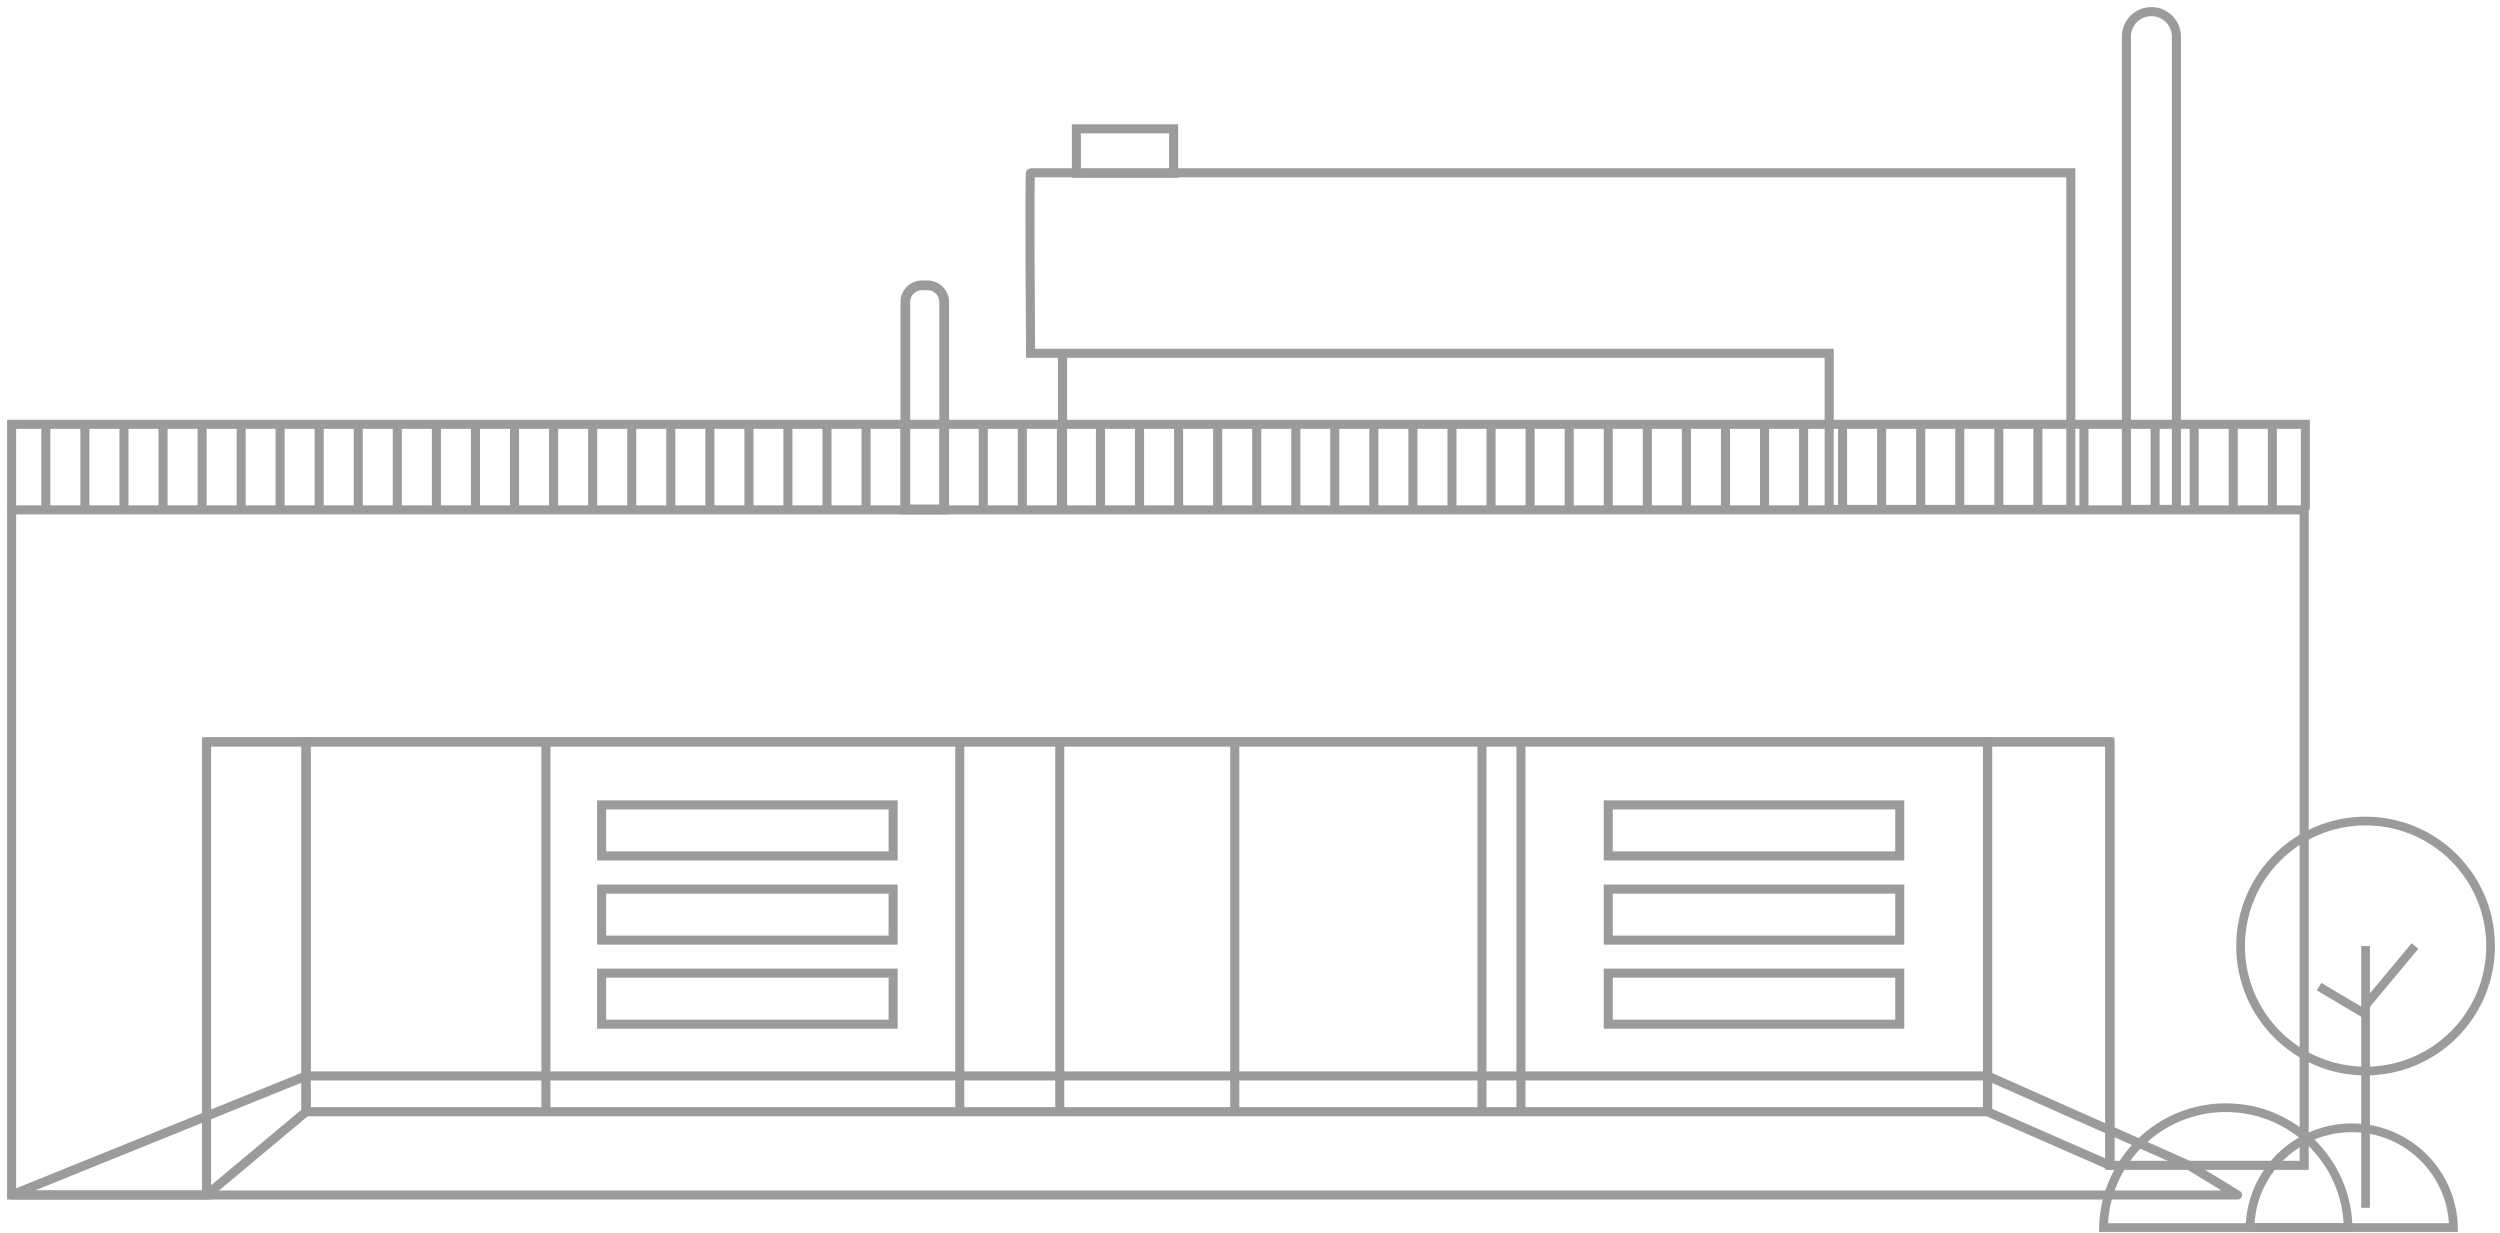 <svg width="215" height="106" viewBox="0 0 215 106" fill="none" xmlns="http://www.w3.org/2000/svg">
<path d="M188.27 100.23L192.43 102.77H1L26.32 92.53H170.93L188.27 100.23Z" stroke="#9B9B9B" stroke-width="0.78" stroke-linejoin="round"/>
<path d="M198.16 43.85H1V102.77H17.76V63.8H181.45V100.22H198.16V43.85Z" stroke="#9B9B9B" stroke-width="0.78" stroke-miterlimit="10"/>
<path d="M170.93 63.8H26.32V95.61H170.93V63.8Z" stroke="#9B9B9B" stroke-width="0.79" stroke-miterlimit="10"/>
<path d="M181.45 100.22L170.93 95.61V63.8H181.45V100.22Z" stroke="#9B9B9B" stroke-width="0.78" stroke-linejoin="round"/>
<path d="M26.32 95.61L17.76 102.77V63.8H26.32V95.61Z" stroke="#9B9B9B" stroke-width="0.78" stroke-linejoin="round"/>
<path d="M46.95 95.58V63.8" stroke="#9B9B9B" stroke-width="0.78" stroke-miterlimit="10"/>
<path d="M82.54 95.58V63.8" stroke="#9B9B9B" stroke-width="0.78" stroke-miterlimit="10"/>
<path d="M91.14 95.58V63.8" stroke="#9B9B9B" stroke-width="0.78" stroke-miterlimit="10"/>
<path d="M106.19 95.58V63.8" stroke="#9B9B9B" stroke-width="0.78" stroke-miterlimit="10"/>
<path d="M127.45 95.58V63.8" stroke="#9B9B9B" stroke-width="0.78" stroke-miterlimit="10"/>
<path d="M130.8 95.58V63.8" stroke="#9B9B9B" stroke-width="0.78" stroke-miterlimit="10"/>
<path d="M88.63 14.86H178.09V43.81H157.31V30.38H88.63C88.63 30.38 88.51 14.73 88.63 14.85V14.86Z" stroke="#9B9B9B" stroke-width="0.78" stroke-miterlimit="10"/>
<path d="M91.38 43.77V30.38" stroke="#9B9B9B" stroke-width="0.78" stroke-miterlimit="10"/>
<path d="M79.29 24.54H79.77C80.56 24.54 81.2 25.18 81.2 25.97V43.81H77.86V25.97C77.86 25.18 78.5 24.54 79.29 24.54Z" stroke="#9B9B9B" stroke-width="0.84" stroke-miterlimit="10"/>
<path d="M187.17 43.81H182.87V3.15C182.87 1.96 183.83 1 185.02 1C186.21 1 187.17 1.96 187.17 3.15V43.81Z" stroke="#9B9B9B" stroke-width="0.78" stroke-miterlimit="10"/>
<path d="M100.93 11.08H92.57V14.9H100.93V11.08Z" stroke="#9B9B9B" stroke-width="0.78" stroke-miterlimit="10"/>
<path d="M76.81 69.22H51.74V73.61H76.81V69.22Z" stroke="#9B9B9B" stroke-width="0.78" stroke-miterlimit="10"/>
<path d="M76.81 76.46H51.74V80.85H76.81V76.46Z" stroke="#9B9B9B" stroke-width="0.78" stroke-miterlimit="10"/>
<path d="M76.81 83.69H51.74V88.08H76.81V83.69Z" stroke="#9B9B9B" stroke-width="0.78" stroke-miterlimit="10"/>
<path d="M163.38 69.22H138.31V73.61H163.38V69.22Z" stroke="#9B9B9B" stroke-width="0.78" stroke-miterlimit="10"/>
<path d="M163.38 76.46H138.31V80.85H163.38V76.46Z" stroke="#9B9B9B" stroke-width="0.78" stroke-miterlimit="10"/>
<path d="M163.38 83.69H138.31V88.08H163.38V83.69Z" stroke="#9B9B9B" stroke-width="0.78" stroke-miterlimit="10"/>
<path d="M1 43.85V36.49H198.26V43.85" stroke="#9B9B9B" stroke-width="0.78" stroke-miterlimit="10"/>
<path d="M3.94 36.4V43.64" stroke="#9B9B9B" stroke-width="0.78" stroke-miterlimit="10"/>
<path d="M7.3 36.4V43.64" stroke="#9B9B9B" stroke-width="0.78" stroke-miterlimit="10"/>
<path d="M10.66 36.4V43.64" stroke="#9B9B9B" stroke-width="0.78" stroke-miterlimit="10"/>
<path d="M14.02 36.4V43.64" stroke="#9B9B9B" stroke-width="0.78" stroke-miterlimit="10"/>
<path d="M17.38 36.4V43.64" stroke="#9B9B9B" stroke-width="0.78" stroke-miterlimit="10"/>
<path d="M20.74 36.4V43.64" stroke="#9B9B9B" stroke-width="0.78" stroke-miterlimit="10"/>
<path d="M24.09 36.4V43.64" stroke="#9B9B9B" stroke-width="0.78" stroke-miterlimit="10"/>
<path d="M27.45 36.4V43.64" stroke="#9B9B9B" stroke-width="0.78" stroke-miterlimit="10"/>
<path d="M30.81 36.4V43.64" stroke="#9B9B9B" stroke-width="0.78" stroke-miterlimit="10"/>
<path d="M34.17 36.4V43.64" stroke="#9B9B9B" stroke-width="0.78" stroke-miterlimit="10"/>
<path d="M37.53 36.4V43.64" stroke="#9B9B9B" stroke-width="0.78" stroke-miterlimit="10"/>
<path d="M40.89 36.4V43.64" stroke="#9B9B9B" stroke-width="0.78" stroke-miterlimit="10"/>
<path d="M44.25 36.4V43.64" stroke="#9B9B9B" stroke-width="0.78" stroke-miterlimit="10"/>
<path d="M47.61 36.4V43.64" stroke="#9B9B9B" stroke-width="0.78" stroke-miterlimit="10"/>
<path d="M50.97 36.4V43.64" stroke="#9B9B9B" stroke-width="0.78" stroke-miterlimit="10"/>
<path d="M54.33 36.4V43.64" stroke="#9B9B9B" stroke-width="0.78" stroke-miterlimit="10"/>
<path d="M57.69 36.4V43.64" stroke="#9B9B9B" stroke-width="0.78" stroke-miterlimit="10"/>
<path d="M61.05 36.4V43.64" stroke="#9B9B9B" stroke-width="0.78" stroke-miterlimit="10"/>
<path d="M64.41 36.4V43.64" stroke="#9B9B9B" stroke-width="0.78" stroke-miterlimit="10"/>
<path d="M67.76 36.4V43.64" stroke="#9B9B9B" stroke-width="0.78" stroke-miterlimit="10"/>
<path d="M71.12 36.4V43.64" stroke="#9B9B9B" stroke-width="0.78" stroke-miterlimit="10"/>
<path d="M74.48 36.4V43.64" stroke="#9B9B9B" stroke-width="0.78" stroke-miterlimit="10"/>
<path d="M77.84 36.4V43.64" stroke="#9B9B9B" stroke-width="0.78" stroke-miterlimit="10"/>
<path d="M81.2 36.4V43.64" stroke="#9B9B9B" stroke-width="0.78" stroke-miterlimit="10"/>
<path d="M84.56 36.4V43.64" stroke="#9B9B9B" stroke-width="0.78" stroke-miterlimit="10"/>
<path d="M87.92 36.4V43.64" stroke="#9B9B9B" stroke-width="0.78" stroke-miterlimit="10"/>
<path d="M91.28 36.4V43.64" stroke="#9B9B9B" stroke-width="0.78" stroke-miterlimit="10"/>
<path d="M94.64 36.4V43.64" stroke="#9B9B9B" stroke-width="0.78" stroke-miterlimit="10"/>
<path d="M98 36.4V43.64" stroke="#9B9B9B" stroke-width="0.78" stroke-miterlimit="10"/>
<path d="M101.36 36.4V43.64" stroke="#9B9B9B" stroke-width="0.78" stroke-miterlimit="10"/>
<path d="M104.72 36.4V43.64" stroke="#9B9B9B" stroke-width="0.78" stroke-miterlimit="10"/>
<path d="M108.08 36.4V43.64" stroke="#9B9B9B" stroke-width="0.78" stroke-miterlimit="10"/>
<path d="M111.44 36.4V43.64" stroke="#9B9B9B" stroke-width="0.78" stroke-miterlimit="10"/>
<path d="M114.79 36.4V43.64" stroke="#9B9B9B" stroke-width="0.78" stroke-miterlimit="10"/>
<path d="M118.15 36.4V43.64" stroke="#9B9B9B" stroke-width="0.78" stroke-miterlimit="10"/>
<path d="M121.51 36.4V43.64" stroke="#9B9B9B" stroke-width="0.78" stroke-miterlimit="10"/>
<path d="M124.87 36.4V43.64" stroke="#9B9B9B" stroke-width="0.78" stroke-miterlimit="10"/>
<path d="M128.23 36.4V43.64" stroke="#9B9B9B" stroke-width="0.78" stroke-miterlimit="10"/>
<path d="M131.59 36.4V43.64" stroke="#9B9B9B" stroke-width="0.78" stroke-miterlimit="10"/>
<path d="M134.95 36.4V43.64" stroke="#9B9B9B" stroke-width="0.78" stroke-miterlimit="10"/>
<path d="M138.31 36.4V43.64" stroke="#9B9B9B" stroke-width="0.78" stroke-miterlimit="10"/>
<path d="M141.67 36.4V43.64" stroke="#9B9B9B" stroke-width="0.78" stroke-miterlimit="10"/>
<path d="M145.03 36.4V43.64" stroke="#9B9B9B" stroke-width="0.78" stroke-miterlimit="10"/>
<path d="M148.39 36.4V43.64" stroke="#9B9B9B" stroke-width="0.78" stroke-miterlimit="10"/>
<path d="M151.75 36.4V43.64" stroke="#9B9B9B" stroke-width="0.78" stroke-miterlimit="10"/>
<path d="M155.11 36.4V43.64" stroke="#9B9B9B" stroke-width="0.78" stroke-miterlimit="10"/>
<path d="M158.46 36.4V43.64" stroke="#9B9B9B" stroke-width="0.78" stroke-miterlimit="10"/>
<path d="M161.82 36.4V43.64" stroke="#9B9B9B" stroke-width="0.78" stroke-miterlimit="10"/>
<path d="M165.18 36.4V43.64" stroke="#9B9B9B" stroke-width="0.78" stroke-miterlimit="10"/>
<path d="M168.54 36.4V43.64" stroke="#9B9B9B" stroke-width="0.78" stroke-miterlimit="10"/>
<path d="M171.9 36.4V43.64" stroke="#9B9B9B" stroke-width="0.78" stroke-miterlimit="10"/>
<path d="M175.26 36.4V43.64" stroke="#9B9B9B" stroke-width="0.78" stroke-miterlimit="10"/>
<path d="M179.22 36.4V43.64" stroke="#9B9B9B" stroke-width="0.78" stroke-miterlimit="10"/>
<path d="M185.34 36.4V43.64" stroke="#9B9B9B" stroke-width="0.78" stroke-miterlimit="10"/>
<path d="M188.7 36.4V43.64" stroke="#9B9B9B" stroke-width="0.78" stroke-miterlimit="10"/>
<path d="M192.06 36.4V43.64" stroke="#9B9B9B" stroke-width="0.78" stroke-miterlimit="10"/>
<path d="M195.42 36.4V43.64" stroke="#9B9B9B" stroke-width="0.78" stroke-miterlimit="10"/>
<path d="M203.44 92.11C209.377 92.11 214.19 87.297 214.19 81.36C214.19 75.423 209.377 70.61 203.44 70.61C197.503 70.61 192.69 75.423 192.69 81.36C192.69 87.297 197.503 92.11 203.44 92.11Z" stroke="#9B9B9B" stroke-width="0.75" stroke-miterlimit="10"/>
<path d="M203.44 81.36V103.87" stroke="#9B9B9B" stroke-width="0.75" stroke-miterlimit="10"/>
<path d="M203.44 86.45L207.69 81.36" stroke="#9B9B9B" stroke-width="0.75" stroke-miterlimit="10"/>
<path d="M203.44 87.23L199.44 84.85" stroke="#9B9B9B" stroke-width="0.75" stroke-miterlimit="10"/>
<path d="M180.9 105.57C181.02 99.86 185.68 95.26 191.42 95.26C197.16 95.26 201.82 99.86 201.94 105.57H180.9Z" stroke="#9B9B9B" stroke-width="0.75" stroke-miterlimit="10"/>
<path d="M193.5 105.57C193.6 100.82 197.48 96.99 202.25 96.99C207.02 96.99 210.91 100.81 211 105.57H193.49H193.5Z" stroke="#9B9B9B" stroke-width="0.75" stroke-miterlimit="10"/>
</svg>
